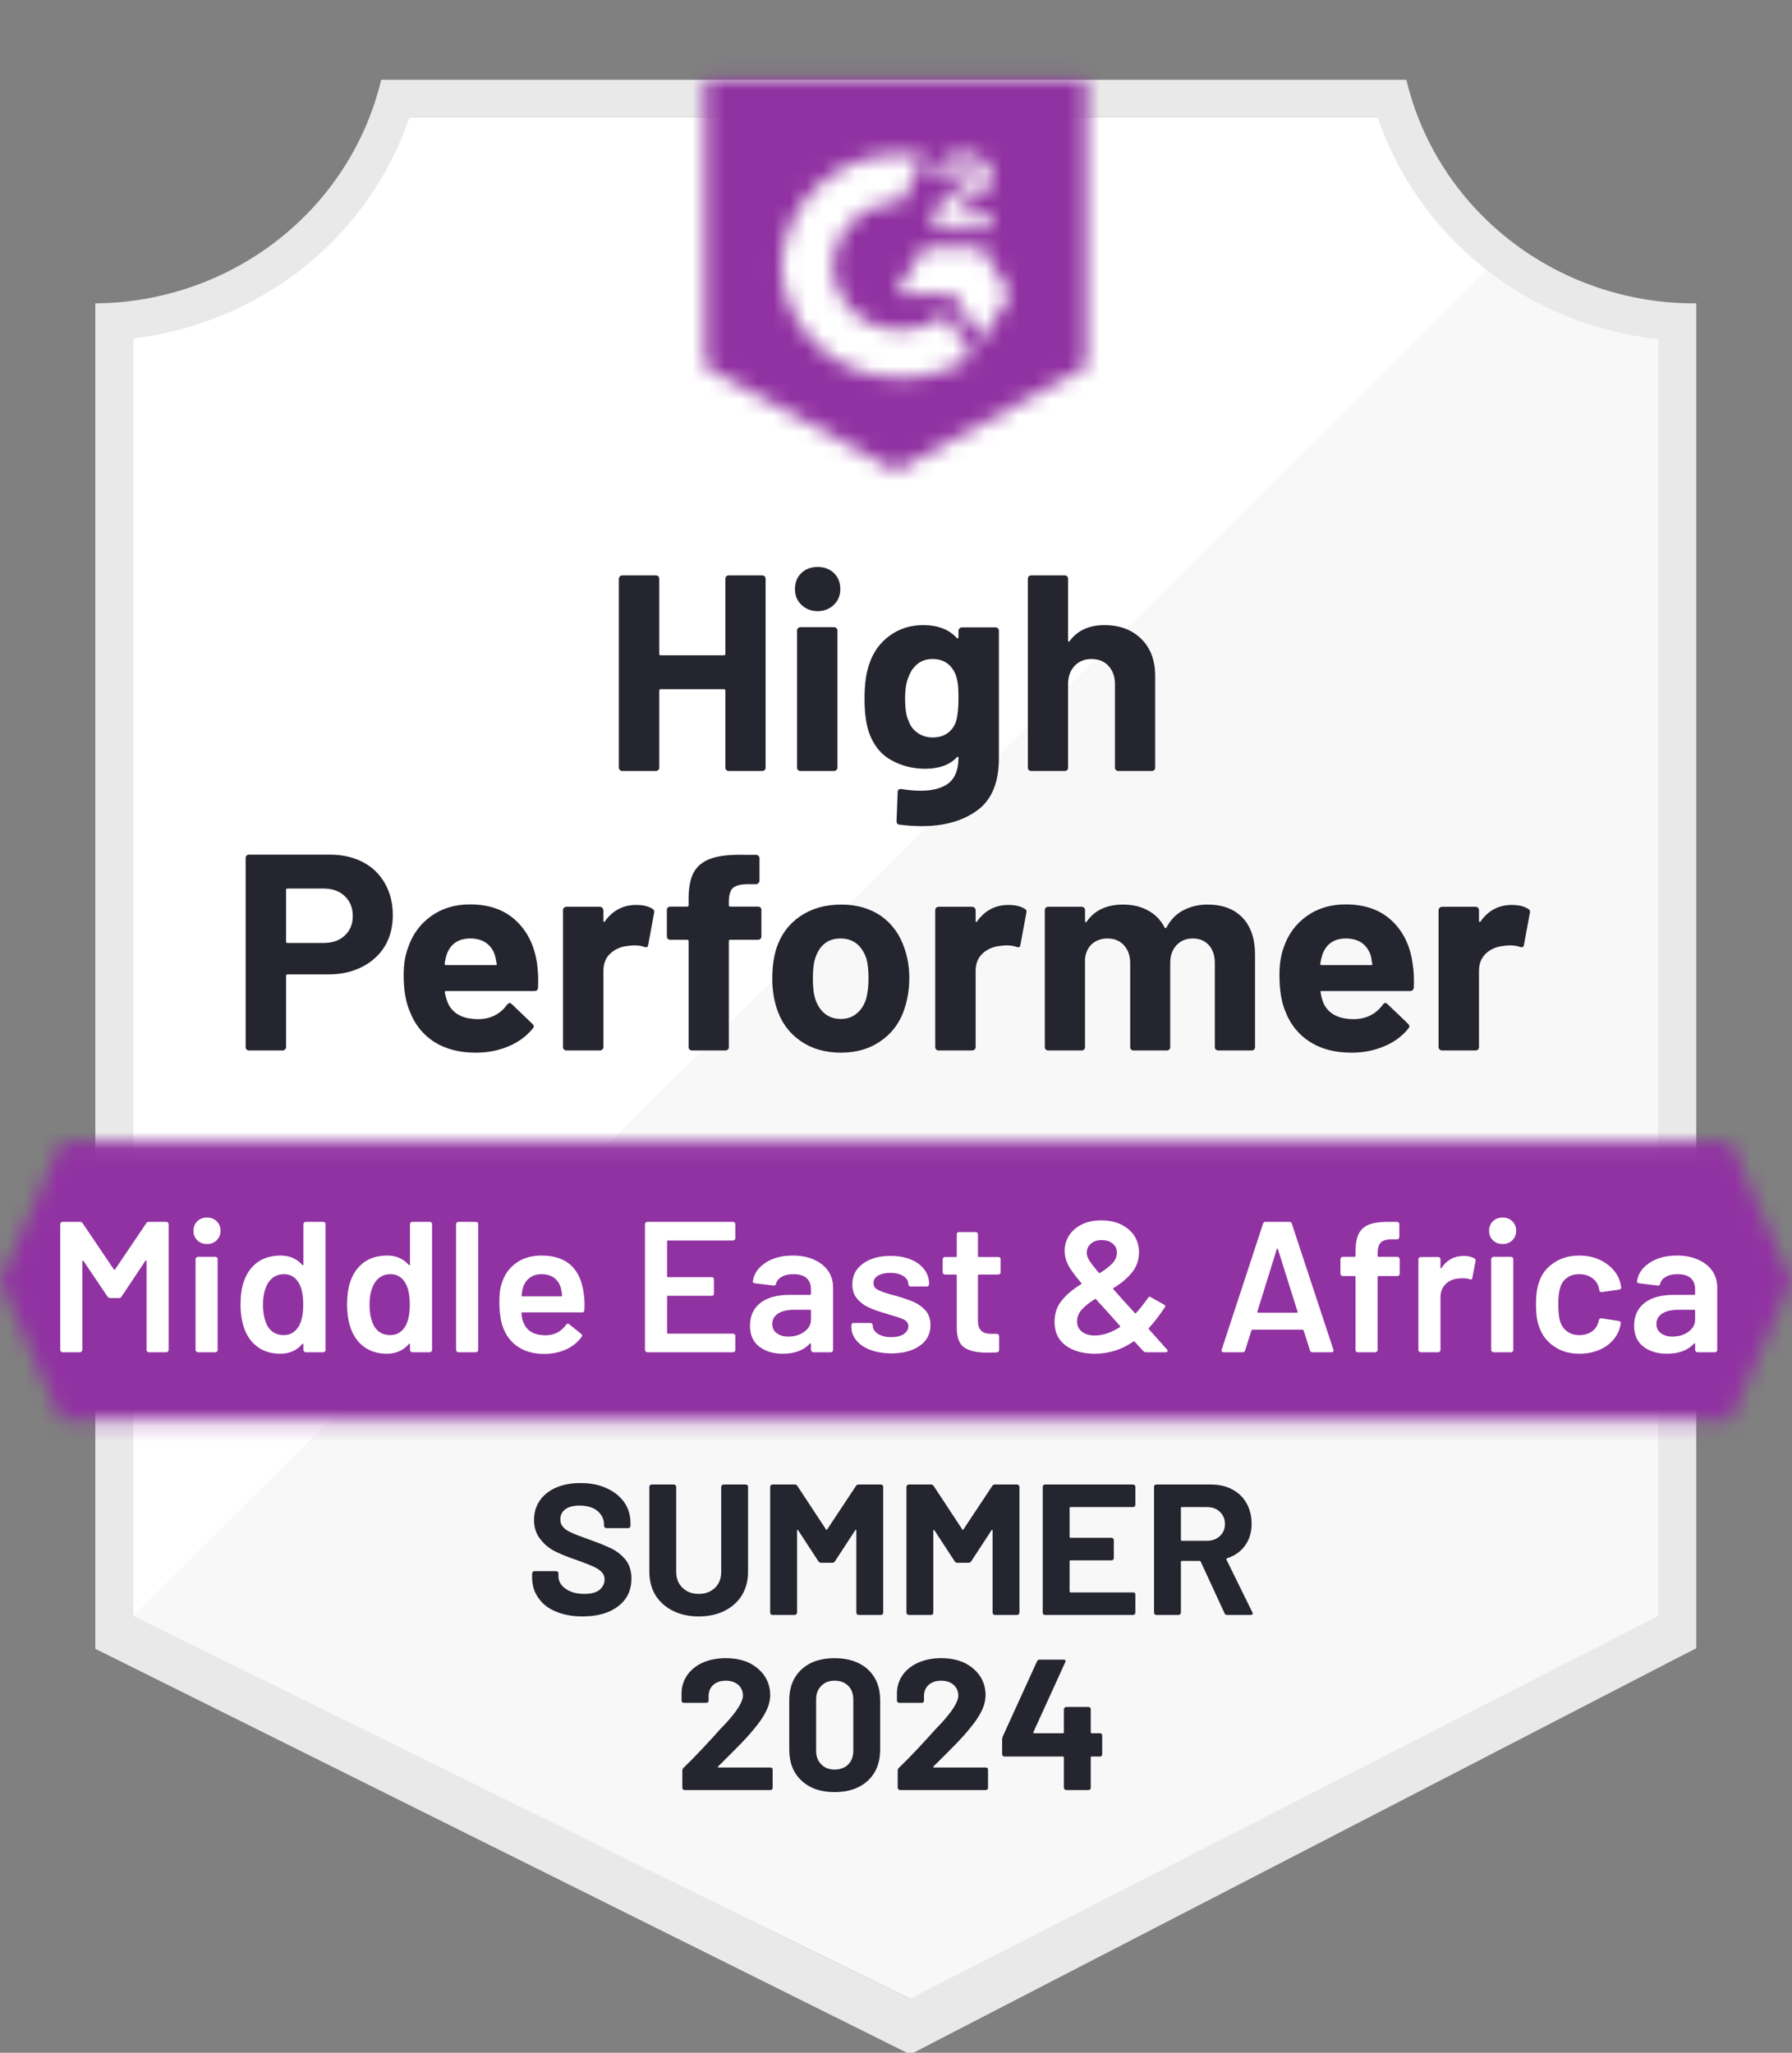 <svg xmlns="http://www.w3.org/2000/svg" width="110" height="126" viewBox="0 0 110 126" fill="none"><rect x="0" y="0" width="110" height="126" fill="#808080" stroke="none"/><g clip-path="url(#clip0_4139_3815)"><path d="M55.946 122.684L7.757 99.184V20.772C11.637 20.323 15.307 18.809 18.343 16.404C21.378 14 23.655 10.804 24.908 7.187H84.972C86.238 10.845 88.549 14.072 91.632 16.488C94.714 18.903 98.44 20.406 102.368 20.818V99.184L55.946 122.684Z" fill="white"></path><path d="M8.189 99.184L55.852 122.683L101.783 99.161V20.817C97.965 20.305 94.342 18.853 91.254 16.598L8.189 99.184Z" fill="#F7F8F7"></path><path d="M104.123 18.622H103.971C99.878 18.615 95.907 17.255 92.705 14.764C89.502 12.273 87.255 8.797 86.329 4.9L23.398 4.9C22.472 8.78 20.238 12.242 17.055 14.731C13.872 17.22 9.926 18.59 5.85 18.622V101.208L7.511 102.031L54.472 125.405L55.876 126.103L57.268 125.382L102.497 102.008L104.123 101.174V20.909V18.622ZM55.852 122.684L8.189 99.184V20.772C12.042 20.311 15.681 18.789 18.682 16.384C21.684 13.979 23.924 10.789 25.142 7.187H84.562C85.794 10.833 88.072 14.056 91.126 16.473C94.179 18.89 97.878 20.398 101.783 20.818V99.184L55.852 122.684Z" fill="#E9E9EA"></path><mask id="mask0_4139_3815" style="mask-type:luminance" maskUnits="userSpaceOnUse" x="0" y="70" width="110" height="18"><path d="M106.218 70.07H3.756L0.001 78.646L3.756 87.223H106.218L109.974 78.646L106.218 70.07Z" fill="white"></path></mask><g mask="url(#mask0_4139_3815)"><path d="M-5.849 64.352H115.823V92.94H-5.849V64.352Z" fill="#9132A2"></path></g><mask id="mask1_4139_3815" style="mask-type:luminance" maskUnits="userSpaceOnUse" x="43" y="4" width="24" height="25"><path d="M54.987 28.914L66.686 22.51V4.9H43.288V22.51L54.987 28.914ZM57.327 13.888C57.309 13.414 57.431 12.946 57.678 12.539C57.998 12.117 58.426 11.786 58.918 11.578L59.199 11.463C59.679 11.235 59.796 11.04 59.796 10.812C59.796 10.583 59.538 10.343 59.129 10.343C58.882 10.325 58.636 10.384 58.426 10.511C58.216 10.639 58.052 10.828 57.959 11.052L57.327 10.446C57.484 10.147 57.729 9.9 58.029 9.737C58.345 9.558 58.705 9.467 59.07 9.474C59.512 9.46 59.946 9.584 60.31 9.828C60.476 9.935 60.612 10.081 60.704 10.253C60.796 10.425 60.842 10.618 60.837 10.812C60.837 11.475 60.439 11.875 59.667 12.241L59.234 12.435C58.789 12.653 58.567 12.836 58.497 13.167H60.837V14.048H57.327V13.888ZM60.252 15.191L62.007 18.05L60.252 20.909L58.497 18.039H54.987L56.742 15.191H60.252ZM55.327 9.474C55.814 9.473 56.3 9.519 56.777 9.611L55.327 12.401C54.236 12.38 53.182 12.782 52.395 13.519C51.607 14.257 51.151 15.269 51.127 16.335C51.154 17.399 51.611 18.408 52.398 19.143C53.185 19.878 54.238 20.279 55.327 20.257C56.328 20.263 57.3 19.927 58.076 19.308L59.667 21.87C58.392 22.734 56.878 23.197 55.327 23.196C53.421 23.236 51.577 22.537 50.198 21.251C48.819 19.965 48.017 18.197 47.968 16.335C48.017 14.473 48.819 12.705 50.198 11.419C51.577 10.133 53.421 9.434 55.327 9.474Z" fill="white"></path></mask><g mask="url(#mask1_4139_3815)"><path d="M37.438 -0.829H72.536V34.62H37.438V-0.829Z" fill="#9132A2"></path></g><path d="M20.239 52.459C21.012 52.459 21.69 52.612 22.275 52.917C22.86 53.222 23.312 53.66 23.632 54.232C23.952 54.796 24.112 55.444 24.112 56.176C24.112 56.9 23.948 57.536 23.62 58.085C23.285 58.627 22.817 59.05 22.217 59.355C21.616 59.66 20.922 59.812 20.134 59.812H17.642C17.588 59.812 17.56 59.843 17.56 59.904V64.272C17.56 64.333 17.537 64.382 17.49 64.421C17.451 64.459 17.4 64.478 17.338 64.478H15.291C15.228 64.478 15.178 64.459 15.139 64.421C15.1 64.382 15.08 64.333 15.08 64.272V52.665C15.08 52.604 15.1 52.554 15.139 52.516C15.178 52.478 15.228 52.459 15.291 52.459H20.239ZM19.865 57.88C20.411 57.88 20.844 57.727 21.164 57.422C21.491 57.117 21.655 56.721 21.655 56.233C21.655 55.722 21.491 55.314 21.164 55.009C20.844 54.697 20.411 54.541 19.865 54.541H17.642C17.588 54.541 17.56 54.571 17.56 54.632V57.788C17.56 57.849 17.588 57.88 17.642 57.88H19.865ZM32.968 59.16C33.031 59.595 33.05 60.079 33.027 60.613C33.019 60.758 32.945 60.83 32.804 60.83H27.388C27.317 60.83 27.29 60.857 27.306 60.91C27.345 61.139 27.411 61.367 27.505 61.596C27.809 62.236 28.429 62.557 29.365 62.557C30.114 62.549 30.702 62.252 31.131 61.665C31.186 61.596 31.241 61.562 31.295 61.562C31.326 61.562 31.365 61.585 31.412 61.63L32.676 62.843C32.738 62.904 32.769 62.957 32.769 63.003C32.769 63.026 32.746 63.071 32.699 63.14C32.309 63.612 31.814 63.975 31.213 64.226C30.597 64.485 29.926 64.615 29.201 64.615C28.203 64.615 27.353 64.394 26.651 63.952C25.956 63.502 25.457 62.877 25.153 62.076C24.904 61.505 24.779 60.758 24.779 59.835C24.779 59.202 24.868 58.646 25.048 58.166C25.321 57.357 25.793 56.713 26.463 56.233C27.134 55.753 27.93 55.513 28.85 55.513C30.02 55.513 30.96 55.844 31.67 56.507C32.379 57.171 32.812 58.055 32.968 59.16ZM28.873 57.605C28.133 57.605 27.645 57.941 27.411 58.611C27.364 58.764 27.325 58.947 27.294 59.16C27.294 59.214 27.325 59.24 27.388 59.24H30.418C30.488 59.24 30.511 59.214 30.488 59.16C30.426 58.833 30.394 58.672 30.394 58.68C30.293 58.337 30.11 58.07 29.845 57.88C29.587 57.697 29.263 57.605 28.873 57.605ZM39.052 55.547C39.473 55.547 39.808 55.627 40.058 55.787C40.144 55.833 40.175 55.916 40.151 56.038L39.789 57.994C39.781 58.131 39.699 58.173 39.543 58.12C39.364 58.059 39.161 58.028 38.935 58.028C38.841 58.028 38.709 58.04 38.537 58.062C38.124 58.101 37.769 58.253 37.472 58.52C37.184 58.787 37.039 59.145 37.039 59.595V64.272C37.039 64.333 37.016 64.382 36.969 64.421C36.93 64.459 36.883 64.478 36.829 64.478H34.77C34.715 64.478 34.665 64.459 34.618 64.421C34.579 64.382 34.559 64.333 34.559 64.272V55.867C34.559 55.814 34.579 55.764 34.618 55.718C34.665 55.68 34.715 55.661 34.77 55.661H36.829C36.883 55.661 36.93 55.68 36.969 55.718C37.016 55.764 37.039 55.814 37.039 55.867V56.519C37.039 56.549 37.051 56.572 37.075 56.587C37.09 56.603 37.106 56.595 37.121 56.565C37.605 55.886 38.248 55.547 39.052 55.547ZM46.528 55.65C46.59 55.65 46.641 55.669 46.68 55.707C46.719 55.745 46.738 55.794 46.738 55.855V57.479C46.738 57.54 46.719 57.59 46.68 57.628C46.641 57.666 46.59 57.685 46.528 57.685H44.831C44.769 57.685 44.738 57.712 44.738 57.765V64.272C44.738 64.333 44.718 64.382 44.679 64.421C44.64 64.459 44.589 64.478 44.527 64.478H42.48C42.417 64.478 42.367 64.459 42.328 64.421C42.289 64.382 42.269 64.333 42.269 64.272V57.765C42.269 57.712 42.238 57.685 42.175 57.685H41.146C41.084 57.685 41.033 57.666 40.994 57.628C40.955 57.59 40.935 57.54 40.935 57.479V55.855C40.935 55.794 40.955 55.745 40.994 55.707C41.033 55.669 41.084 55.65 41.146 55.65H42.175C42.238 55.65 42.269 55.619 42.269 55.558V55.181C42.269 54.472 42.378 53.919 42.597 53.523C42.823 53.134 43.182 52.856 43.673 52.688C44.172 52.52 44.862 52.448 45.744 52.471H46.411C46.465 52.471 46.512 52.49 46.551 52.528C46.598 52.574 46.621 52.623 46.621 52.676V54.06C46.621 54.121 46.598 54.171 46.551 54.209C46.512 54.255 46.465 54.277 46.411 54.277H45.826C45.42 54.285 45.135 54.365 44.972 54.518C44.816 54.678 44.738 54.964 44.738 55.375V55.558C44.738 55.619 44.769 55.65 44.831 55.65H46.528ZM51.617 64.615C50.634 64.615 49.792 64.363 49.09 63.86C48.388 63.357 47.908 62.671 47.651 61.802C47.487 61.268 47.405 60.685 47.405 60.052C47.405 59.381 47.487 58.775 47.651 58.234C47.924 57.388 48.411 56.725 49.113 56.244C49.815 55.764 50.657 55.524 51.64 55.524C52.592 55.524 53.411 55.76 54.097 56.233C54.768 56.713 55.243 57.376 55.524 58.223C55.719 58.794 55.817 59.393 55.817 60.018C55.817 60.636 55.735 61.215 55.571 61.756C55.314 62.648 54.834 63.346 54.132 63.849C53.438 64.36 52.599 64.615 51.617 64.615ZM51.617 62.545C51.999 62.545 52.327 62.431 52.599 62.202C52.873 61.973 53.067 61.657 53.184 61.253C53.27 60.887 53.313 60.487 53.313 60.052C53.313 59.572 53.27 59.168 53.184 58.84C53.052 58.451 52.853 58.146 52.588 57.925C52.315 57.712 51.983 57.605 51.593 57.605C51.203 57.605 50.876 57.712 50.611 57.925C50.345 58.146 50.154 58.451 50.037 58.84C49.944 59.107 49.897 59.511 49.897 60.052C49.897 60.571 49.94 60.971 50.026 61.253C50.143 61.657 50.338 61.973 50.611 62.202C50.884 62.431 51.219 62.545 51.617 62.545ZM61.9 55.547C62.322 55.547 62.657 55.627 62.907 55.787C63 55.833 63.031 55.916 63 56.038L62.637 57.994C62.63 58.131 62.548 58.173 62.392 58.12C62.212 58.059 62.01 58.028 61.783 58.028C61.69 58.028 61.561 58.04 61.397 58.062C60.976 58.101 60.617 58.253 60.321 58.52C60.032 58.787 59.888 59.145 59.888 59.595V64.272C59.888 64.333 59.865 64.382 59.818 64.421C59.779 64.459 59.728 64.478 59.666 64.478H57.618C57.564 64.478 57.513 64.459 57.466 64.421C57.427 64.382 57.408 64.333 57.408 64.272V55.867C57.408 55.814 57.427 55.764 57.466 55.718C57.513 55.68 57.564 55.661 57.618 55.661H59.666C59.728 55.661 59.779 55.68 59.818 55.718C59.865 55.764 59.888 55.814 59.888 55.867V56.519C59.888 56.549 59.896 56.572 59.911 56.587C59.943 56.603 59.962 56.595 59.97 56.565C60.453 55.886 61.097 55.547 61.9 55.547ZM74.126 55.524C75.039 55.524 75.752 55.791 76.267 56.324C76.782 56.866 77.039 57.624 77.039 58.6V64.272C77.039 64.333 77.02 64.382 76.981 64.421C76.942 64.459 76.895 64.478 76.84 64.478H74.781C74.727 64.478 74.676 64.459 74.629 64.421C74.59 64.382 74.571 64.333 74.571 64.272V59.126C74.571 58.661 74.45 58.291 74.208 58.017C73.958 57.742 73.627 57.605 73.213 57.605C72.808 57.605 72.476 57.742 72.219 58.017C71.962 58.291 71.833 58.657 71.833 59.115V64.272C71.833 64.333 71.814 64.382 71.775 64.421C71.728 64.459 71.677 64.478 71.622 64.478H69.587C69.524 64.478 69.474 64.459 69.435 64.421C69.396 64.382 69.376 64.333 69.376 64.272V59.126C69.376 58.669 69.248 58.299 68.99 58.017C68.733 57.742 68.397 57.605 67.984 57.605C67.617 57.605 67.305 57.712 67.048 57.925C66.798 58.146 66.65 58.451 66.603 58.84V64.272C66.603 64.333 66.584 64.382 66.545 64.421C66.498 64.459 66.447 64.478 66.393 64.478H64.346C64.283 64.478 64.232 64.459 64.193 64.421C64.154 64.382 64.135 64.333 64.135 64.272V55.867C64.135 55.814 64.154 55.764 64.193 55.718C64.232 55.68 64.283 55.661 64.346 55.661H66.393C66.447 55.661 66.498 55.68 66.545 55.718C66.584 55.764 66.603 55.814 66.603 55.867V56.542C66.603 56.572 66.615 56.595 66.638 56.61C66.662 56.618 66.685 56.603 66.709 56.565C67.192 55.871 67.937 55.524 68.943 55.524C69.528 55.524 70.039 55.646 70.476 55.89C70.913 56.126 71.248 56.469 71.482 56.919C71.513 56.988 71.556 56.988 71.611 56.919C71.86 56.446 72.207 56.096 72.652 55.867C73.089 55.638 73.58 55.524 74.126 55.524ZM86.714 59.16C86.785 59.595 86.808 60.079 86.785 60.613C86.769 60.758 86.691 60.83 86.551 60.83H81.134C81.064 60.83 81.04 60.857 81.064 60.91C81.095 61.139 81.157 61.367 81.251 61.596C81.555 62.236 82.175 62.557 83.111 62.557C83.86 62.549 84.453 62.252 84.889 61.665C84.936 61.596 84.987 61.562 85.041 61.562C85.08 61.562 85.123 61.585 85.17 61.63L86.434 62.843C86.488 62.904 86.516 62.957 86.516 63.003C86.516 63.026 86.492 63.071 86.445 63.14C86.063 63.612 85.568 63.975 84.96 64.226C84.351 64.485 83.684 64.615 82.959 64.615C81.953 64.615 81.103 64.394 80.409 63.952C79.707 63.502 79.204 62.877 78.899 62.076C78.657 61.505 78.537 60.758 78.537 59.835C78.537 59.202 78.622 58.646 78.794 58.166C79.067 57.357 79.539 56.713 80.21 56.233C80.88 55.753 81.68 55.513 82.608 55.513C83.778 55.513 84.718 55.844 85.427 56.507C86.137 57.171 86.566 58.055 86.714 59.16ZM82.62 57.605C81.886 57.605 81.403 57.941 81.169 58.611C81.122 58.764 81.079 58.947 81.04 59.16C81.04 59.214 81.072 59.24 81.134 59.24H84.164C84.234 59.24 84.258 59.214 84.234 59.16C84.18 58.833 84.152 58.672 84.152 58.68C84.043 58.337 83.86 58.07 83.602 57.88C83.337 57.697 83.01 57.605 82.62 57.605ZM92.798 55.547C93.219 55.547 93.555 55.627 93.804 55.787C93.898 55.833 93.933 55.916 93.909 56.038L93.547 57.994C93.531 58.131 93.445 58.173 93.289 58.12C93.118 58.059 92.915 58.028 92.681 58.028C92.587 58.028 92.459 58.04 92.295 58.062C91.874 58.101 91.515 58.253 91.219 58.52C90.93 58.787 90.786 59.145 90.786 59.595V64.272C90.786 64.333 90.766 64.382 90.727 64.421C90.68 64.459 90.63 64.478 90.575 64.478H88.516C88.462 64.478 88.415 64.459 88.376 64.421C88.329 64.382 88.305 64.333 88.305 64.272V55.867C88.305 55.814 88.329 55.764 88.376 55.718C88.415 55.68 88.462 55.661 88.516 55.661H90.575C90.63 55.661 90.68 55.68 90.727 55.718C90.766 55.764 90.786 55.814 90.786 55.867V56.519C90.786 56.549 90.797 56.572 90.821 56.587C90.844 56.603 90.864 56.595 90.879 56.565C91.355 55.886 91.995 55.547 92.798 55.547Z" fill="#252530"></path><path d="M44.527 35.523C44.527 35.47 44.547 35.42 44.586 35.375C44.625 35.337 44.672 35.318 44.726 35.318H46.785C46.84 35.318 46.89 35.337 46.937 35.375C46.976 35.42 46.996 35.47 46.996 35.523V47.119C46.996 47.18 46.976 47.229 46.937 47.267C46.89 47.306 46.84 47.325 46.785 47.325H44.726C44.672 47.325 44.625 47.306 44.586 47.267C44.547 47.229 44.527 47.18 44.527 47.119V42.385C44.527 42.331 44.496 42.305 44.434 42.305H40.549C40.495 42.305 40.468 42.331 40.468 42.385V47.119C40.468 47.18 40.448 47.229 40.409 47.267C40.362 47.306 40.312 47.325 40.257 47.325H38.198C38.143 47.325 38.096 47.306 38.057 47.267C38.011 47.229 37.987 47.18 37.987 47.119V35.523C37.987 35.47 38.011 35.42 38.057 35.375C38.096 35.337 38.143 35.318 38.198 35.318H40.257C40.312 35.318 40.362 35.337 40.409 35.375C40.448 35.42 40.468 35.47 40.468 35.523V40.132C40.468 40.193 40.495 40.223 40.549 40.223H44.434C44.496 40.223 44.527 40.193 44.527 40.132V35.523ZM50.19 37.513C49.792 37.513 49.46 37.383 49.195 37.124C48.93 36.873 48.797 36.553 48.797 36.164C48.797 35.76 48.926 35.432 49.184 35.18C49.441 34.929 49.776 34.803 50.19 34.803C50.603 34.803 50.938 34.929 51.196 35.18C51.453 35.432 51.582 35.76 51.582 36.164C51.582 36.553 51.449 36.873 51.184 37.124C50.919 37.383 50.587 37.513 50.19 37.513ZM49.137 47.325C49.082 47.325 49.031 47.306 48.985 47.267C48.946 47.229 48.926 47.18 48.926 47.119V38.702C48.926 38.641 48.946 38.592 48.985 38.554C49.031 38.516 49.082 38.497 49.137 38.497H51.196C51.25 38.497 51.297 38.516 51.336 38.554C51.383 38.592 51.406 38.641 51.406 38.702V47.119C51.406 47.18 51.383 47.229 51.336 47.267C51.297 47.306 51.25 47.325 51.196 47.325H49.137ZM58.835 38.714C58.835 38.66 58.859 38.611 58.906 38.565C58.944 38.527 58.991 38.508 59.046 38.508H61.105C61.16 38.508 61.21 38.527 61.257 38.565C61.296 38.611 61.316 38.66 61.316 38.714V46.536C61.316 48.03 60.875 49.097 59.993 49.737C59.112 50.386 57.974 50.709 56.577 50.709C56.164 50.709 55.708 50.679 55.209 50.618C55.092 50.603 55.033 50.53 55.033 50.401L55.103 48.628C55.103 48.476 55.185 48.411 55.349 48.434C55.77 48.502 56.156 48.537 56.507 48.537C57.256 48.537 57.833 48.38 58.239 48.068C58.636 47.74 58.835 47.226 58.835 46.524C58.835 46.486 58.824 46.463 58.8 46.456C58.777 46.448 58.753 46.459 58.73 46.49C58.285 46.955 57.638 47.187 56.788 47.187C56.024 47.187 55.325 47.008 54.694 46.65C54.054 46.292 53.598 45.712 53.325 44.912C53.153 44.386 53.068 43.703 53.068 42.865C53.068 41.973 53.173 41.249 53.383 40.692C53.625 39.991 54.039 39.431 54.624 39.011C55.209 38.584 55.891 38.371 56.671 38.371C57.568 38.371 58.254 38.634 58.73 39.16C58.753 39.183 58.777 39.19 58.8 39.183C58.824 39.175 58.835 39.156 58.835 39.126V38.714ZM58.695 44.249C58.788 43.913 58.835 43.444 58.835 42.842C58.835 42.491 58.824 42.221 58.8 42.03C58.777 41.832 58.738 41.645 58.683 41.47C58.574 41.165 58.398 40.917 58.157 40.727C57.915 40.544 57.611 40.452 57.244 40.452C56.893 40.452 56.597 40.544 56.355 40.727C56.105 40.917 55.922 41.165 55.805 41.47C55.641 41.813 55.559 42.278 55.559 42.865C55.559 43.505 55.63 43.963 55.77 44.237C55.871 44.55 56.055 44.797 56.32 44.98C56.585 45.171 56.897 45.266 57.256 45.266C57.63 45.266 57.942 45.171 58.192 44.98C58.434 44.797 58.601 44.553 58.695 44.249ZM67.797 38.371C68.733 38.371 69.486 38.653 70.055 39.217C70.624 39.773 70.909 40.532 70.909 41.493V47.119C70.909 47.18 70.889 47.229 70.85 47.267C70.811 47.306 70.765 47.325 70.71 47.325H68.651C68.596 47.325 68.546 47.306 68.499 47.267C68.46 47.229 68.44 47.18 68.44 47.119V41.984C68.44 41.535 68.308 41.165 68.043 40.875C67.785 40.593 67.438 40.452 67.001 40.452C66.572 40.452 66.225 40.593 65.96 40.875C65.695 41.165 65.562 41.535 65.562 41.984V47.119C65.562 47.18 65.543 47.229 65.504 47.267C65.465 47.306 65.414 47.325 65.352 47.325H63.304C63.242 47.325 63.191 47.306 63.152 47.267C63.113 47.229 63.094 47.18 63.094 47.119V35.523C63.094 35.47 63.113 35.42 63.152 35.375C63.191 35.337 63.242 35.318 63.304 35.318H65.352C65.414 35.318 65.465 35.337 65.504 35.375C65.543 35.42 65.562 35.47 65.562 35.523V39.32C65.562 39.35 65.574 39.373 65.597 39.389C65.621 39.396 65.636 39.389 65.644 39.366C66.128 38.702 66.845 38.371 67.797 38.371Z" fill="#252530"></path><path d="M8.974 75.09C9.013 75.029 9.067 74.998 9.137 74.998H10.214C10.253 74.998 10.284 75.013 10.307 75.044C10.338 75.067 10.354 75.097 10.354 75.135V82.866C10.354 82.904 10.338 82.934 10.307 82.957C10.284 82.988 10.253 83.003 10.214 83.003H9.137C9.098 83.003 9.063 82.988 9.032 82.957C9.009 82.934 8.997 82.904 8.997 82.866V77.411C8.997 77.388 8.989 77.373 8.974 77.365C8.95 77.358 8.935 77.365 8.927 77.388L7.464 79.584C7.425 79.645 7.371 79.675 7.301 79.675H6.762C6.692 79.675 6.638 79.645 6.599 79.584L5.125 77.4C5.117 77.377 5.105 77.369 5.089 77.377C5.066 77.384 5.054 77.4 5.054 77.422V82.866C5.054 82.904 5.039 82.934 5.008 82.957C4.984 82.988 4.953 83.003 4.914 83.003H3.838C3.799 83.003 3.767 82.988 3.744 82.957C3.713 82.934 3.697 82.904 3.697 82.866V75.135C3.697 75.097 3.713 75.067 3.744 75.044C3.767 75.013 3.799 74.998 3.838 74.998H4.914C4.984 74.998 5.039 75.029 5.078 75.09L6.985 77.914C7 77.929 7.016 77.937 7.032 77.937C7.047 77.937 7.059 77.929 7.067 77.914L8.974 75.09ZM12.706 76.359C12.464 76.359 12.265 76.283 12.109 76.13C11.953 75.978 11.875 75.783 11.875 75.547C11.875 75.311 11.953 75.116 12.109 74.964C12.265 74.811 12.464 74.735 12.706 74.735C12.947 74.735 13.146 74.811 13.302 74.964C13.458 75.116 13.536 75.311 13.536 75.547C13.536 75.783 13.458 75.978 13.302 76.13C13.146 76.283 12.947 76.359 12.706 76.359ZM12.144 83.003C12.105 83.003 12.074 82.988 12.05 82.957C12.019 82.934 12.004 82.904 12.004 82.866V77.285C12.004 77.247 12.019 77.217 12.05 77.194C12.074 77.163 12.105 77.148 12.144 77.148H13.22C13.259 77.148 13.294 77.163 13.326 77.194C13.349 77.217 13.361 77.247 13.361 77.285V82.866C13.361 82.904 13.349 82.934 13.326 82.957C13.294 82.988 13.259 83.003 13.22 83.003H12.144ZM18.625 75.135C18.625 75.097 18.641 75.067 18.672 75.044C18.696 75.013 18.727 74.998 18.766 74.998H19.842C19.881 74.998 19.916 75.013 19.948 75.044C19.971 75.067 19.983 75.097 19.983 75.135V82.866C19.983 82.904 19.971 82.934 19.948 82.957C19.916 82.988 19.881 83.003 19.842 83.003H18.766C18.727 83.003 18.696 82.988 18.672 82.957C18.641 82.934 18.625 82.904 18.625 82.866V82.523C18.625 82.5 18.618 82.484 18.602 82.477C18.587 82.469 18.571 82.477 18.555 82.5C18.212 82.896 17.764 83.094 17.21 83.094C16.656 83.094 16.188 82.953 15.806 82.671C15.424 82.389 15.147 81.996 14.975 81.493C14.835 81.067 14.765 80.59 14.765 80.064C14.765 79.523 14.831 79.058 14.964 78.669C15.135 78.166 15.412 77.773 15.794 77.491C16.176 77.209 16.656 77.068 17.233 77.068C17.771 77.068 18.212 77.258 18.555 77.64C18.571 77.655 18.587 77.663 18.602 77.663C18.618 77.655 18.625 77.64 18.625 77.617V75.135ZM18.345 81.402C18.524 81.089 18.614 80.647 18.614 80.075C18.614 79.481 18.516 79.027 18.321 78.715C18.111 78.379 17.814 78.211 17.432 78.211C17.034 78.211 16.722 78.371 16.496 78.692C16.262 79.027 16.145 79.492 16.145 80.087C16.145 80.621 16.239 81.059 16.426 81.402C16.644 81.768 16.976 81.951 17.42 81.951C17.818 81.951 18.126 81.768 18.345 81.402ZM25.165 75.135C25.165 75.097 25.181 75.067 25.212 75.044C25.235 75.013 25.267 74.998 25.306 74.998H26.382C26.421 74.998 26.456 75.013 26.487 75.044C26.511 75.067 26.522 75.097 26.522 75.135V82.866C26.522 82.904 26.511 82.934 26.487 82.957C26.456 82.988 26.421 83.003 26.382 83.003H25.306C25.267 83.003 25.235 82.988 25.212 82.957C25.181 82.934 25.165 82.904 25.165 82.866V82.523C25.165 82.5 25.157 82.484 25.142 82.477C25.126 82.469 25.111 82.477 25.095 82.5C24.752 82.896 24.303 83.094 23.75 83.094C23.196 83.094 22.728 82.953 22.346 82.671C21.964 82.389 21.687 81.996 21.515 81.493C21.375 81.067 21.305 80.59 21.305 80.064C21.305 79.523 21.371 79.058 21.503 78.669C21.675 78.166 21.952 77.773 22.334 77.491C22.716 77.209 23.196 77.068 23.773 77.068C24.311 77.068 24.752 77.258 25.095 77.64C25.111 77.655 25.126 77.663 25.142 77.663C25.157 77.655 25.165 77.64 25.165 77.617V75.135ZM24.885 81.402C25.064 81.089 25.154 80.647 25.154 80.075C25.154 79.481 25.056 79.027 24.861 78.715C24.651 78.379 24.354 78.211 23.972 78.211C23.574 78.211 23.262 78.371 23.036 78.692C22.802 79.027 22.685 79.492 22.685 80.087C22.685 80.621 22.779 81.059 22.966 81.402C23.184 81.768 23.516 81.951 23.96 81.951C24.358 81.951 24.666 81.768 24.885 81.402ZM28.137 83.003C28.098 83.003 28.067 82.988 28.043 82.957C28.012 82.934 27.997 82.904 27.997 82.866V75.135C27.997 75.097 28.012 75.067 28.043 75.044C28.067 75.013 28.098 74.998 28.137 74.998H29.213C29.252 74.998 29.287 75.013 29.319 75.044C29.342 75.067 29.354 75.097 29.354 75.135V82.866C29.354 82.904 29.342 82.934 29.319 82.957C29.287 82.988 29.252 83.003 29.213 83.003H28.137ZM35.835 79.424C35.866 79.614 35.882 79.828 35.882 80.064L35.87 80.418C35.87 80.51 35.823 80.556 35.73 80.556H32.068C32.029 80.556 32.009 80.575 32.009 80.613C32.033 80.864 32.068 81.036 32.115 81.127C32.302 81.676 32.758 81.955 33.483 81.962C34.014 81.962 34.435 81.749 34.747 81.322C34.778 81.276 34.817 81.253 34.864 81.253C34.895 81.253 34.922 81.265 34.946 81.287L35.671 81.871C35.741 81.924 35.753 81.985 35.706 82.054C35.465 82.389 35.145 82.648 34.747 82.831C34.341 83.014 33.893 83.106 33.402 83.106C32.793 83.106 32.279 82.972 31.857 82.706C31.428 82.439 31.116 82.065 30.921 81.585C30.742 81.173 30.652 80.601 30.652 79.87C30.652 79.427 30.699 79.069 30.793 78.795C30.949 78.261 31.245 77.838 31.682 77.525C32.111 77.22 32.629 77.068 33.238 77.068C34.774 77.068 35.64 77.853 35.835 79.424ZM33.238 78.211C32.949 78.211 32.711 78.284 32.524 78.429C32.329 78.566 32.193 78.76 32.115 79.012C32.068 79.141 32.037 79.309 32.021 79.515C32.005 79.553 32.021 79.572 32.068 79.572H34.443C34.482 79.572 34.501 79.553 34.501 79.515C34.486 79.325 34.462 79.18 34.431 79.081C34.361 78.806 34.224 78.593 34.022 78.44C33.811 78.288 33.55 78.211 33.238 78.211ZM45.136 76.004C45.136 76.043 45.124 76.073 45.101 76.096C45.07 76.126 45.035 76.142 44.995 76.142H41.006C40.967 76.142 40.948 76.161 40.948 76.199V78.337C40.948 78.375 40.967 78.394 41.006 78.394H43.685C43.724 78.394 43.759 78.406 43.791 78.429C43.814 78.459 43.826 78.493 43.826 78.532V79.401C43.826 79.439 43.814 79.473 43.791 79.504C43.759 79.526 43.724 79.538 43.685 79.538H41.006C40.967 79.538 40.948 79.557 40.948 79.595V81.802C40.948 81.84 40.967 81.859 41.006 81.859H44.995C45.035 81.859 45.07 81.875 45.101 81.905C45.124 81.928 45.136 81.958 45.136 81.996V82.866C45.136 82.904 45.124 82.934 45.101 82.957C45.07 82.988 45.035 83.003 44.995 83.003H39.731C39.692 83.003 39.661 82.988 39.637 82.957C39.606 82.934 39.59 82.904 39.59 82.866V75.135C39.59 75.097 39.606 75.067 39.637 75.044C39.661 75.013 39.692 74.998 39.731 74.998H44.995C45.035 74.998 45.07 75.013 45.101 75.044C45.124 75.067 45.136 75.097 45.136 75.135V76.004ZM48.669 77.068C49.16 77.068 49.593 77.152 49.968 77.32C50.342 77.487 50.631 77.716 50.833 78.006C51.036 78.303 51.138 78.638 51.138 79.012V82.866C51.138 82.904 51.126 82.934 51.102 82.957C51.071 82.988 51.036 83.003 50.997 83.003H49.921C49.882 83.003 49.851 82.988 49.827 82.957C49.796 82.934 49.781 82.904 49.781 82.866V82.5C49.781 82.477 49.773 82.462 49.757 82.454C49.742 82.454 49.726 82.462 49.71 82.477C49.328 82.888 48.774 83.094 48.049 83.094C47.464 83.094 46.984 82.95 46.61 82.66C46.228 82.37 46.037 81.939 46.037 81.368C46.037 80.773 46.251 80.308 46.68 79.972C47.101 79.645 47.698 79.481 48.47 79.481H49.722C49.761 79.481 49.781 79.462 49.781 79.424V79.149C49.781 78.852 49.691 78.619 49.511 78.452C49.332 78.291 49.063 78.211 48.704 78.211C48.408 78.211 48.17 78.265 47.99 78.371C47.803 78.471 47.686 78.612 47.639 78.795C47.616 78.886 47.562 78.924 47.476 78.909L46.341 78.772C46.302 78.764 46.267 78.753 46.236 78.737C46.212 78.715 46.204 78.688 46.212 78.657C46.275 78.192 46.532 77.811 46.984 77.514C47.429 77.217 47.99 77.068 48.669 77.068ZM48.388 82.042C48.77 82.042 49.098 81.943 49.371 81.745C49.644 81.547 49.781 81.295 49.781 80.99V80.453C49.781 80.415 49.761 80.396 49.722 80.396H48.739C48.326 80.396 48.002 80.472 47.768 80.624C47.526 80.777 47.406 80.994 47.406 81.276C47.406 81.52 47.499 81.707 47.686 81.836C47.866 81.974 48.1 82.042 48.388 82.042ZM54.718 83.072C54.226 83.072 53.793 82.999 53.419 82.854C53.052 82.717 52.768 82.523 52.565 82.271C52.362 82.027 52.261 81.753 52.261 81.448V81.345C52.261 81.307 52.272 81.272 52.296 81.242C52.327 81.219 52.362 81.207 52.401 81.207H53.431C53.47 81.207 53.505 81.219 53.536 81.242C53.559 81.272 53.571 81.307 53.571 81.345V81.368C53.571 81.558 53.676 81.726 53.887 81.871C54.105 82.008 54.378 82.077 54.706 82.077C55.018 82.077 55.271 82.016 55.466 81.894C55.661 81.764 55.759 81.604 55.759 81.413C55.759 81.238 55.677 81.105 55.513 81.013C55.357 80.929 55.1 80.838 54.741 80.739L54.296 80.601C53.899 80.487 53.563 80.365 53.29 80.236C53.017 80.106 52.787 79.927 52.6 79.698C52.413 79.477 52.319 79.191 52.319 78.84C52.319 78.307 52.534 77.884 52.963 77.571C53.392 77.251 53.957 77.091 54.659 77.091C55.135 77.091 55.552 77.163 55.911 77.308C56.27 77.46 56.547 77.666 56.742 77.926C56.937 78.192 57.034 78.493 57.034 78.829C57.034 78.867 57.018 78.901 56.987 78.932C56.964 78.955 56.933 78.966 56.894 78.966H55.899C55.86 78.966 55.829 78.955 55.806 78.932C55.774 78.901 55.759 78.867 55.759 78.829C55.759 78.631 55.661 78.467 55.466 78.337C55.264 78.2 54.99 78.131 54.647 78.131C54.343 78.131 54.097 78.185 53.91 78.291C53.715 78.406 53.618 78.562 53.618 78.76C53.618 78.943 53.708 79.081 53.887 79.172C54.074 79.271 54.382 79.378 54.811 79.492L55.069 79.561C55.482 79.683 55.829 79.805 56.11 79.927C56.391 80.056 56.628 80.232 56.823 80.453C57.018 80.681 57.116 80.975 57.116 81.333C57.116 81.875 56.898 82.298 56.461 82.603C56.024 82.915 55.443 83.072 54.718 83.072ZM61.421 78.097C61.421 78.135 61.41 78.166 61.386 78.189C61.355 78.219 61.32 78.234 61.281 78.234H60.087C60.048 78.234 60.029 78.253 60.029 78.291V81.047C60.029 81.337 60.095 81.547 60.228 81.676C60.353 81.806 60.556 81.871 60.836 81.871H61.187C61.226 81.871 61.257 81.882 61.281 81.905C61.312 81.936 61.328 81.97 61.328 82.008V82.866C61.328 82.95 61.281 82.999 61.187 83.014L60.579 83.026C59.963 83.026 59.502 82.923 59.198 82.717C58.894 82.511 58.738 82.122 58.73 81.551V78.291C58.73 78.253 58.711 78.234 58.672 78.234H58.005C57.966 78.234 57.935 78.219 57.911 78.189C57.88 78.166 57.865 78.135 57.865 78.097V77.297C57.865 77.258 57.88 77.224 57.911 77.194C57.935 77.171 57.966 77.159 58.005 77.159H58.672C58.711 77.159 58.73 77.14 58.73 77.102V75.764C58.73 75.726 58.742 75.692 58.766 75.661C58.797 75.638 58.832 75.627 58.871 75.627H59.889C59.928 75.627 59.959 75.638 59.982 75.661C60.013 75.692 60.029 75.726 60.029 75.764V77.102C60.029 77.14 60.048 77.159 60.087 77.159H61.281C61.32 77.159 61.355 77.171 61.386 77.194C61.41 77.224 61.421 77.258 61.421 77.297V78.097ZM71.635 82.831C71.658 82.862 71.67 82.892 71.67 82.923C71.67 82.976 71.631 83.003 71.553 83.003H70.348C70.278 83.003 70.219 82.976 70.172 82.923L69.646 82.351C69.622 82.328 69.595 82.328 69.564 82.351C68.846 82.847 68.059 83.094 67.201 83.094C66.483 83.094 65.894 82.93 65.434 82.603C64.966 82.267 64.732 81.779 64.732 81.139C64.732 80.621 64.88 80.182 65.177 79.824C65.465 79.466 65.859 79.134 66.358 78.829C66.405 78.799 66.409 78.772 66.37 78.749C65.957 78.261 65.684 77.884 65.551 77.617C65.418 77.35 65.352 77.072 65.352 76.782C65.352 76.431 65.446 76.111 65.633 75.822C65.82 75.539 66.085 75.314 66.428 75.147C66.764 74.987 67.15 74.907 67.587 74.907C68.039 74.907 68.441 74.987 68.792 75.147C69.143 75.314 69.42 75.547 69.622 75.844C69.817 76.142 69.915 76.485 69.915 76.874C69.915 77.338 69.774 77.746 69.494 78.097C69.213 78.448 68.835 78.768 68.359 79.058C68.32 79.081 68.316 79.107 68.347 79.138C68.706 79.549 69.143 80.034 69.657 80.59C69.681 80.621 69.708 80.621 69.739 80.59C69.927 80.392 70.168 80.087 70.465 79.675C70.511 79.591 70.574 79.576 70.652 79.629L71.447 80.075C71.541 80.129 71.557 80.19 71.494 80.258C71.167 80.746 70.843 81.166 70.523 81.516L70.511 81.539C70.511 81.57 70.527 81.6 70.558 81.631C70.839 81.951 71.112 82.256 71.377 82.545C71.432 82.614 71.483 82.671 71.529 82.717C71.568 82.763 71.603 82.801 71.635 82.831ZM67.622 76.119C67.349 76.119 67.13 76.191 66.967 76.336C66.795 76.481 66.709 76.671 66.709 76.908C66.709 77.037 66.756 77.182 66.85 77.342C66.943 77.502 67.142 77.762 67.446 78.12C67.47 78.15 67.497 78.154 67.528 78.131C67.864 77.926 68.121 77.724 68.3 77.525C68.472 77.335 68.558 77.125 68.558 76.896C68.558 76.66 68.472 76.473 68.3 76.336C68.129 76.191 67.903 76.119 67.622 76.119ZM67.212 81.974C67.696 81.974 68.207 81.802 68.745 81.459C68.776 81.429 68.776 81.402 68.745 81.379C68.706 81.341 68.667 81.299 68.628 81.253L68.511 81.116C68.409 81.002 68.242 80.815 68.008 80.556L67.739 80.258C67.614 80.129 67.462 79.961 67.282 79.755C67.267 79.732 67.24 79.728 67.201 79.744C66.85 79.965 66.581 80.182 66.393 80.396C66.206 80.609 66.113 80.849 66.113 81.116C66.113 81.375 66.214 81.585 66.417 81.745C66.612 81.897 66.877 81.974 67.212 81.974ZM80.561 83.003C80.483 83.003 80.432 82.965 80.409 82.888L80.023 81.665C80.007 81.634 79.988 81.619 79.965 81.619H76.876C76.853 81.619 76.833 81.634 76.817 81.665L76.431 82.888C76.408 82.965 76.357 83.003 76.279 83.003H75.109C75.062 83.003 75.027 82.988 75.004 82.957C74.981 82.934 74.977 82.896 74.992 82.843L77.531 75.112C77.554 75.036 77.605 74.998 77.683 74.998H79.145C79.224 74.998 79.274 75.036 79.298 75.112L81.848 82.843C81.856 82.858 81.86 82.877 81.86 82.9C81.86 82.969 81.817 83.003 81.731 83.003H80.561ZM77.18 80.51C77.172 80.556 77.188 80.579 77.227 80.579H79.602C79.649 80.579 79.664 80.556 79.649 80.51L78.444 76.679C78.436 76.649 78.424 76.633 78.409 76.633C78.393 76.633 78.381 76.649 78.373 76.679L77.18 80.51ZM85.779 77.148C85.818 77.148 85.849 77.163 85.873 77.194C85.904 77.217 85.919 77.247 85.919 77.285V78.189C85.919 78.227 85.904 78.257 85.873 78.28C85.849 78.311 85.818 78.326 85.779 78.326H84.621C84.582 78.326 84.562 78.345 84.562 78.383V82.866C84.562 82.904 84.547 82.934 84.516 82.957C84.492 82.988 84.461 83.003 84.422 83.003H83.346C83.306 83.003 83.271 82.988 83.24 82.957C83.217 82.934 83.205 82.904 83.205 82.866V78.383C83.205 78.345 83.186 78.326 83.147 78.326H82.421C82.382 78.326 82.351 78.311 82.328 78.28C82.296 78.257 82.281 78.227 82.281 78.189V77.285C82.281 77.247 82.296 77.217 82.328 77.194C82.351 77.163 82.382 77.148 82.421 77.148H83.147C83.186 77.148 83.205 77.129 83.205 77.091V76.885C83.205 76.389 83.271 76.004 83.404 75.73C83.537 75.463 83.755 75.273 84.059 75.158C84.363 75.044 84.792 74.99 85.346 74.998H85.756C85.795 74.998 85.826 75.013 85.849 75.044C85.88 75.067 85.896 75.097 85.896 75.135V75.936C85.896 75.974 85.88 76.008 85.849 76.039C85.826 76.062 85.795 76.073 85.756 76.073H85.451C85.116 76.073 84.886 76.138 84.761 76.267C84.629 76.397 84.562 76.633 84.562 76.976V77.091C84.562 77.129 84.582 77.148 84.621 77.148H85.779ZM89.85 77.091C90.1 77.091 90.318 77.14 90.505 77.239C90.568 77.27 90.591 77.327 90.576 77.411L90.377 78.44C90.369 78.532 90.314 78.558 90.213 78.52C90.096 78.482 89.96 78.463 89.803 78.463C89.702 78.463 89.624 78.467 89.57 78.475C89.242 78.49 88.969 78.6 88.751 78.806C88.532 79.019 88.423 79.294 88.423 79.629V82.866C88.423 82.904 88.411 82.934 88.388 82.957C88.357 82.988 88.322 83.003 88.283 83.003H87.206C87.167 83.003 87.136 82.988 87.113 82.957C87.082 82.934 87.066 82.904 87.066 82.866V77.297C87.066 77.258 87.082 77.224 87.113 77.194C87.136 77.171 87.167 77.159 87.206 77.159H88.283C88.322 77.159 88.357 77.171 88.388 77.194C88.411 77.224 88.423 77.258 88.423 77.297V77.811C88.423 77.842 88.431 77.857 88.446 77.857C88.454 77.865 88.466 77.857 88.481 77.834C88.809 77.339 89.265 77.091 89.85 77.091ZM92.237 76.359C91.995 76.359 91.796 76.283 91.64 76.13C91.484 75.978 91.406 75.783 91.406 75.547C91.406 75.311 91.484 75.116 91.64 74.964C91.796 74.811 91.995 74.735 92.237 74.735C92.479 74.735 92.678 74.811 92.834 74.964C92.99 75.116 93.068 75.311 93.068 75.547C93.068 75.783 92.99 75.978 92.834 76.13C92.678 76.283 92.479 76.359 92.237 76.359ZM91.675 83.003C91.636 83.003 91.605 82.988 91.582 82.957C91.551 82.934 91.535 82.904 91.535 82.866V77.285C91.535 77.247 91.551 77.217 91.582 77.194C91.605 77.163 91.636 77.148 91.675 77.148H92.752C92.791 77.148 92.826 77.163 92.857 77.194C92.88 77.217 92.892 77.247 92.892 77.285V82.866C92.892 82.904 92.88 82.934 92.857 82.957C92.826 82.988 92.791 83.003 92.752 83.003H91.675ZM96.94 83.094C96.34 83.094 95.821 82.942 95.384 82.637C94.947 82.34 94.643 81.936 94.472 81.425C94.347 81.082 94.284 80.624 94.284 80.052C94.284 79.504 94.347 79.054 94.472 78.703C94.635 78.2 94.939 77.804 95.384 77.514C95.821 77.217 96.34 77.068 96.94 77.068C97.548 77.068 98.079 77.217 98.531 77.514C98.984 77.811 99.284 78.185 99.432 78.635C99.471 78.757 99.498 78.879 99.514 79.001V79.023C99.514 79.1 99.471 79.145 99.385 79.161L98.332 79.309H98.309C98.239 79.309 98.192 79.271 98.168 79.195C98.168 79.157 98.165 79.126 98.157 79.103C98.141 79.042 98.126 78.989 98.11 78.943C98.04 78.73 97.899 78.555 97.689 78.417C97.478 78.28 97.229 78.211 96.94 78.211C96.644 78.211 96.394 78.284 96.191 78.429C95.981 78.581 95.84 78.787 95.77 79.046C95.692 79.29 95.653 79.629 95.653 80.064C95.653 80.483 95.688 80.823 95.758 81.082C95.836 81.349 95.977 81.558 96.18 81.711C96.382 81.871 96.636 81.951 96.94 81.951C97.236 81.951 97.494 81.878 97.712 81.734C97.923 81.581 98.059 81.379 98.122 81.127C98.129 81.112 98.133 81.093 98.133 81.07C98.141 81.063 98.145 81.051 98.145 81.036C98.168 80.945 98.223 80.906 98.309 80.922L99.362 81.082C99.401 81.089 99.436 81.105 99.467 81.127C99.49 81.158 99.498 81.196 99.49 81.242C99.467 81.364 99.448 81.451 99.432 81.505C99.284 81.993 98.984 82.382 98.531 82.671C98.079 82.953 97.548 83.094 96.94 83.094ZM102.942 77.068C103.433 77.068 103.866 77.152 104.24 77.32C104.615 77.487 104.903 77.716 105.106 78.006C105.309 78.303 105.41 78.638 105.41 79.012V82.866C105.41 82.904 105.399 82.934 105.375 82.957C105.344 82.988 105.309 83.003 105.27 83.003H104.194C104.155 83.003 104.123 82.988 104.1 82.957C104.069 82.934 104.053 82.904 104.053 82.866V82.5C104.053 82.477 104.045 82.462 104.03 82.454C104.014 82.454 103.999 82.462 103.983 82.477C103.601 82.888 103.047 83.094 102.322 83.094C101.737 83.094 101.257 82.95 100.883 82.66C100.5 82.37 100.309 81.939 100.309 81.368C100.309 80.773 100.524 80.308 100.953 79.972C101.374 79.645 101.971 79.481 102.743 79.481H103.995C104.034 79.481 104.053 79.462 104.053 79.424V79.149C104.053 78.852 103.963 78.619 103.784 78.452C103.605 78.291 103.336 78.211 102.977 78.211C102.68 78.211 102.443 78.265 102.263 78.371C102.076 78.471 101.959 78.612 101.912 78.795C101.889 78.886 101.834 78.924 101.748 78.909L100.614 78.772C100.575 78.764 100.543 78.753 100.52 78.737C100.489 78.715 100.477 78.688 100.485 78.657C100.547 78.192 100.805 77.811 101.257 77.514C101.702 77.217 102.263 77.068 102.942 77.068ZM102.661 82.042C103.043 82.042 103.371 81.943 103.644 81.745C103.917 81.547 104.053 81.295 104.053 80.99V80.453C104.053 80.415 104.034 80.396 103.995 80.396H103.012C102.599 80.396 102.275 80.472 102.041 80.624C101.799 80.777 101.678 80.994 101.678 81.276C101.678 81.52 101.772 81.707 101.959 81.836C102.138 81.974 102.372 82.042 102.661 82.042Z" fill="white"></path><path d="M35.764 99.218C35.14 99.218 34.594 99.119 34.127 98.921C33.658 98.73 33.3 98.452 33.05 98.086C32.793 97.728 32.664 97.308 32.664 96.828V96.577C32.664 96.538 32.68 96.508 32.711 96.485C32.734 96.455 32.766 96.439 32.804 96.439H34.138C34.177 96.439 34.212 96.455 34.243 96.485C34.267 96.508 34.279 96.538 34.279 96.577V96.748C34.279 97.053 34.423 97.308 34.711 97.514C35 97.728 35.39 97.835 35.881 97.835C36.295 97.835 36.603 97.751 36.806 97.583C37.008 97.408 37.11 97.194 37.11 96.943C37.11 96.76 37.047 96.607 36.923 96.485C36.798 96.356 36.626 96.245 36.408 96.153C36.197 96.054 35.858 95.921 35.39 95.753C34.867 95.578 34.423 95.399 34.056 95.216C33.697 95.033 33.397 94.781 33.155 94.461C32.906 94.148 32.781 93.76 32.781 93.295C32.781 92.837 32.902 92.437 33.144 92.094C33.386 91.751 33.721 91.488 34.15 91.305C34.579 91.122 35.074 91.031 35.636 91.031C36.228 91.031 36.755 91.133 37.215 91.339C37.683 91.545 38.05 91.835 38.315 92.208C38.572 92.574 38.701 93.001 38.701 93.489V93.661C38.701 93.699 38.689 93.729 38.666 93.752C38.635 93.783 38.599 93.798 38.56 93.798H37.215C37.176 93.798 37.145 93.783 37.121 93.752C37.09 93.729 37.075 93.699 37.075 93.661V93.569C37.075 93.249 36.942 92.975 36.677 92.746C36.404 92.525 36.033 92.414 35.566 92.414C35.199 92.414 34.91 92.49 34.7 92.643C34.497 92.795 34.395 93.005 34.395 93.272C34.395 93.462 34.458 93.623 34.583 93.752C34.7 93.882 34.879 93.996 35.121 94.095C35.355 94.202 35.721 94.343 36.221 94.518C36.774 94.716 37.207 94.892 37.519 95.044C37.839 95.197 38.128 95.422 38.385 95.719C38.635 96.024 38.759 96.417 38.759 96.897C38.759 97.614 38.49 98.178 37.952 98.589C37.414 99.009 36.685 99.218 35.764 99.218ZM42.889 99.218C42.289 99.218 41.762 99.104 41.31 98.875C40.85 98.646 40.491 98.326 40.233 97.915C39.984 97.495 39.859 97.015 39.859 96.474V91.259C39.859 91.221 39.871 91.191 39.894 91.168C39.925 91.137 39.961 91.122 39.999 91.122H41.368C41.407 91.122 41.438 91.137 41.462 91.168C41.493 91.191 41.509 91.221 41.509 91.259V96.485C41.509 96.889 41.637 97.213 41.895 97.457C42.144 97.709 42.476 97.835 42.889 97.835C43.303 97.835 43.638 97.709 43.895 97.457C44.145 97.213 44.27 96.889 44.27 96.485V91.259C44.27 91.221 44.285 91.191 44.316 91.168C44.34 91.137 44.371 91.122 44.41 91.122H45.779C45.818 91.122 45.853 91.137 45.884 91.168C45.908 91.191 45.919 91.221 45.919 91.259V96.474C45.919 97.015 45.794 97.495 45.545 97.915C45.288 98.326 44.933 98.646 44.48 98.875C44.02 99.104 43.49 99.218 42.889 99.218ZM52.541 91.213C52.58 91.153 52.635 91.122 52.705 91.122H54.074C54.113 91.122 54.148 91.137 54.179 91.168C54.202 91.191 54.214 91.221 54.214 91.259V98.99C54.214 99.028 54.202 99.058 54.179 99.081C54.148 99.112 54.113 99.127 54.074 99.127H52.705C52.666 99.127 52.635 99.112 52.611 99.081C52.58 99.058 52.564 99.028 52.564 98.99V93.947C52.564 93.916 52.557 93.901 52.541 93.901C52.525 93.901 52.51 93.912 52.494 93.935L51.254 95.833C51.215 95.894 51.16 95.925 51.09 95.925H50.4C50.33 95.925 50.275 95.894 50.236 95.833L48.996 93.935C48.981 93.912 48.965 93.901 48.949 93.901C48.934 93.908 48.926 93.927 48.926 93.958V98.99C48.926 99.028 48.91 99.058 48.879 99.081C48.856 99.112 48.825 99.127 48.786 99.127H47.417C47.378 99.127 47.343 99.112 47.312 99.081C47.288 99.058 47.276 99.028 47.276 98.99V91.259C47.276 91.221 47.288 91.191 47.312 91.168C47.343 91.137 47.378 91.122 47.417 91.122H48.786C48.856 91.122 48.91 91.153 48.949 91.213L50.704 93.878C50.728 93.924 50.751 93.924 50.775 93.878L52.541 91.213ZM60.906 91.213C60.945 91.153 61 91.122 61.07 91.122H62.439C62.478 91.122 62.509 91.137 62.532 91.168C62.563 91.191 62.579 91.221 62.579 91.259V98.99C62.579 99.028 62.563 99.058 62.532 99.081C62.509 99.112 62.478 99.127 62.439 99.127H61.07C61.031 99.127 60.996 99.112 60.965 99.081C60.941 99.058 60.929 99.028 60.929 98.99V93.947C60.929 93.916 60.922 93.901 60.906 93.901C60.89 93.901 60.875 93.912 60.859 93.935L59.619 95.833C59.58 95.894 59.526 95.925 59.455 95.925H58.765C58.695 95.925 58.64 95.894 58.601 95.833L57.361 93.935C57.346 93.912 57.33 93.901 57.314 93.901C57.299 93.908 57.291 93.927 57.291 93.958V98.99C57.291 99.028 57.279 99.058 57.256 99.081C57.225 99.112 57.19 99.127 57.151 99.127H55.782C55.743 99.127 55.712 99.112 55.688 99.081C55.657 99.058 55.641 99.028 55.641 98.99V91.259C55.641 91.221 55.657 91.191 55.688 91.168C55.712 91.137 55.743 91.122 55.782 91.122H57.151C57.221 91.122 57.275 91.153 57.314 91.213L59.069 93.878C59.093 93.924 59.116 93.924 59.139 93.878L60.906 91.213ZM69.692 92.368C69.692 92.407 69.68 92.437 69.657 92.46C69.626 92.49 69.591 92.506 69.552 92.506H65.714C65.675 92.506 65.656 92.525 65.656 92.563V94.335C65.656 94.373 65.675 94.392 65.714 94.392H68.23C68.269 94.392 68.3 94.404 68.323 94.427C68.355 94.457 68.37 94.492 68.37 94.53V95.639C68.37 95.677 68.355 95.711 68.323 95.742C68.3 95.765 68.269 95.776 68.23 95.776H65.714C65.675 95.776 65.656 95.795 65.656 95.833V97.686C65.656 97.724 65.675 97.743 65.714 97.743H69.552C69.591 97.743 69.626 97.754 69.657 97.777C69.68 97.808 69.692 97.842 69.692 97.88V98.99C69.692 99.028 69.68 99.058 69.657 99.081C69.626 99.112 69.591 99.127 69.552 99.127H64.147C64.108 99.127 64.073 99.112 64.041 99.081C64.018 99.058 64.006 99.028 64.006 98.99V91.259C64.006 91.221 64.018 91.191 64.041 91.168C64.073 91.137 64.108 91.122 64.147 91.122H69.552C69.591 91.122 69.626 91.137 69.657 91.168C69.68 91.191 69.692 91.221 69.692 91.259V92.368ZM75.331 99.127C75.253 99.127 75.198 99.092 75.167 99.024L73.705 95.856C73.689 95.826 73.666 95.811 73.635 95.811H72.547C72.508 95.811 72.488 95.829 72.488 95.868V98.99C72.488 99.028 72.473 99.058 72.441 99.081C72.418 99.112 72.387 99.127 72.348 99.127H70.979C70.94 99.127 70.905 99.112 70.874 99.081C70.85 99.058 70.839 99.028 70.839 98.99V91.259C70.839 91.221 70.85 91.191 70.874 91.168C70.905 91.137 70.94 91.122 70.979 91.122H74.325C74.824 91.122 75.261 91.221 75.635 91.419C76.017 91.618 76.31 91.9 76.513 92.266C76.723 92.632 76.829 93.055 76.829 93.535C76.829 94.053 76.696 94.495 76.431 94.861C76.166 95.235 75.795 95.498 75.319 95.65C75.28 95.666 75.269 95.692 75.284 95.73L76.875 98.967C76.891 98.997 76.899 99.02 76.899 99.035C76.899 99.096 76.856 99.127 76.77 99.127H75.331ZM72.547 92.506C72.508 92.506 72.488 92.525 72.488 92.563V94.518C72.488 94.556 72.508 94.576 72.547 94.576H74.079C74.407 94.576 74.672 94.48 74.875 94.29C75.085 94.099 75.191 93.851 75.191 93.546C75.191 93.241 75.085 92.99 74.875 92.792C74.672 92.601 74.407 92.506 74.079 92.506H72.547Z" fill="#252530"></path><path d="M44.083 108.424C44.068 108.439 44.064 108.454 44.072 108.469C44.079 108.485 44.095 108.492 44.118 108.492H47.289C47.328 108.492 47.363 108.504 47.394 108.527C47.417 108.557 47.429 108.591 47.429 108.63V109.739C47.429 109.777 47.417 109.807 47.394 109.83C47.363 109.861 47.328 109.876 47.289 109.876H42.024C41.985 109.876 41.95 109.861 41.919 109.83C41.895 109.807 41.884 109.777 41.884 109.739V108.687C41.884 108.618 41.907 108.561 41.954 108.515C42.336 108.149 42.726 107.753 43.124 107.326C43.522 106.891 43.771 106.621 43.873 106.514C44.091 106.262 44.313 106.022 44.539 105.794C45.249 105.024 45.604 104.452 45.604 104.078C45.604 103.811 45.507 103.59 45.312 103.415C45.117 103.247 44.863 103.163 44.551 103.163C44.239 103.163 43.986 103.247 43.791 103.415C43.596 103.59 43.498 103.819 43.498 104.101V104.387C43.498 104.425 43.483 104.459 43.451 104.49C43.428 104.513 43.397 104.524 43.358 104.524H41.977C41.938 104.524 41.907 104.513 41.884 104.49C41.852 104.459 41.837 104.425 41.837 104.387V103.85C41.86 103.438 41.993 103.072 42.235 102.752C42.477 102.439 42.796 102.199 43.194 102.031C43.6 101.864 44.052 101.78 44.551 101.78C45.105 101.78 45.589 101.879 46.002 102.077C46.407 102.283 46.723 102.557 46.95 102.9C47.168 103.244 47.277 103.625 47.277 104.044C47.277 104.364 47.195 104.692 47.031 105.027C46.868 105.363 46.622 105.725 46.294 106.114C46.053 106.411 45.791 106.705 45.511 106.994C45.23 107.284 44.812 107.703 44.259 108.252L44.083 108.424ZM51.231 110.002C50.373 110.002 49.695 109.765 49.196 109.293C48.697 108.828 48.447 108.191 48.447 107.383V104.364C48.447 103.571 48.697 102.942 49.196 102.477C49.695 102.012 50.373 101.78 51.231 101.78C52.089 101.78 52.772 102.012 53.279 102.477C53.778 102.942 54.028 103.571 54.028 104.364V107.383C54.028 108.191 53.778 108.828 53.279 109.293C52.772 109.765 52.089 110.002 51.231 110.002ZM51.231 108.618C51.582 108.618 51.863 108.511 52.074 108.298C52.276 108.092 52.378 107.814 52.378 107.463V104.318C52.378 103.968 52.276 103.689 52.074 103.484C51.863 103.27 51.582 103.163 51.231 103.163C50.888 103.163 50.615 103.27 50.412 103.484C50.202 103.689 50.097 103.968 50.097 104.318V107.463C50.097 107.814 50.202 108.092 50.412 108.298C50.615 108.511 50.888 108.618 51.231 108.618ZM57.303 108.424C57.288 108.439 57.284 108.454 57.292 108.469C57.299 108.485 57.315 108.492 57.338 108.492H60.509C60.548 108.492 60.583 108.504 60.614 108.527C60.638 108.557 60.649 108.591 60.649 108.63V109.739C60.649 109.777 60.638 109.807 60.614 109.83C60.583 109.861 60.548 109.876 60.509 109.876H55.244C55.205 109.876 55.174 109.861 55.151 109.83C55.119 109.807 55.104 109.777 55.104 109.739V108.687C55.104 108.618 55.127 108.561 55.174 108.515C55.556 108.149 55.946 107.753 56.344 107.326C56.742 106.891 56.991 106.621 57.093 106.514C57.311 106.262 57.533 106.022 57.76 105.794C58.469 105.024 58.824 104.452 58.824 104.078C58.824 103.811 58.727 103.59 58.532 103.415C58.337 103.247 58.083 103.163 57.771 103.163C57.459 103.163 57.206 103.247 57.011 103.415C56.816 103.59 56.718 103.819 56.718 104.101V104.387C56.718 104.425 56.707 104.459 56.683 104.49C56.652 104.513 56.617 104.524 56.578 104.524H55.197C55.158 104.524 55.127 104.513 55.104 104.49C55.073 104.459 55.057 104.425 55.057 104.387V103.85C55.08 103.438 55.213 103.072 55.455 102.752C55.697 102.439 56.02 102.199 56.426 102.031C56.824 101.864 57.272 101.78 57.771 101.78C58.325 101.78 58.809 101.879 59.222 102.077C59.627 102.283 59.943 102.557 60.17 102.9C60.388 103.244 60.497 103.625 60.497 104.044C60.497 104.364 60.415 104.692 60.252 105.027C60.088 105.363 59.842 105.725 59.514 106.114C59.273 106.411 59.011 106.705 58.731 106.994C58.45 107.284 58.032 107.703 57.479 108.252L57.303 108.424ZM67.517 106.388C67.556 106.388 67.591 106.4 67.622 106.423C67.645 106.453 67.657 106.487 67.657 106.525V107.68C67.657 107.719 67.645 107.753 67.622 107.783C67.591 107.806 67.556 107.818 67.517 107.818H67.014C66.975 107.818 66.955 107.837 66.955 107.875V109.739C66.955 109.777 66.943 109.807 66.92 109.83C66.889 109.861 66.854 109.876 66.815 109.876H65.446C65.407 109.876 65.376 109.861 65.352 109.83C65.321 109.807 65.305 109.777 65.305 109.739V107.875C65.305 107.837 65.286 107.818 65.247 107.818H61.655C61.616 107.818 61.585 107.806 61.562 107.783C61.531 107.753 61.515 107.719 61.515 107.68V106.766C61.515 106.72 61.527 106.663 61.55 106.594L63.656 101.974C63.687 101.906 63.742 101.871 63.82 101.871H65.282C65.337 101.871 65.376 101.887 65.399 101.917C65.415 101.94 65.411 101.978 65.387 102.031L63.434 106.32C63.426 106.335 63.426 106.35 63.434 106.365C63.441 106.381 63.453 106.388 63.469 106.388H65.247C65.286 106.388 65.305 106.369 65.305 106.331V104.913C65.305 104.875 65.321 104.844 65.352 104.822C65.376 104.791 65.407 104.776 65.446 104.776H66.815C66.854 104.776 66.889 104.791 66.92 104.822C66.943 104.844 66.955 104.875 66.955 104.913V106.331C66.955 106.369 66.975 106.388 67.014 106.388H67.517Z" fill="#252530"></path></g><defs><clipPath id="clip0_4139_3815"><rect width="110" height="126" fill="white"></rect></clipPath></defs></svg>